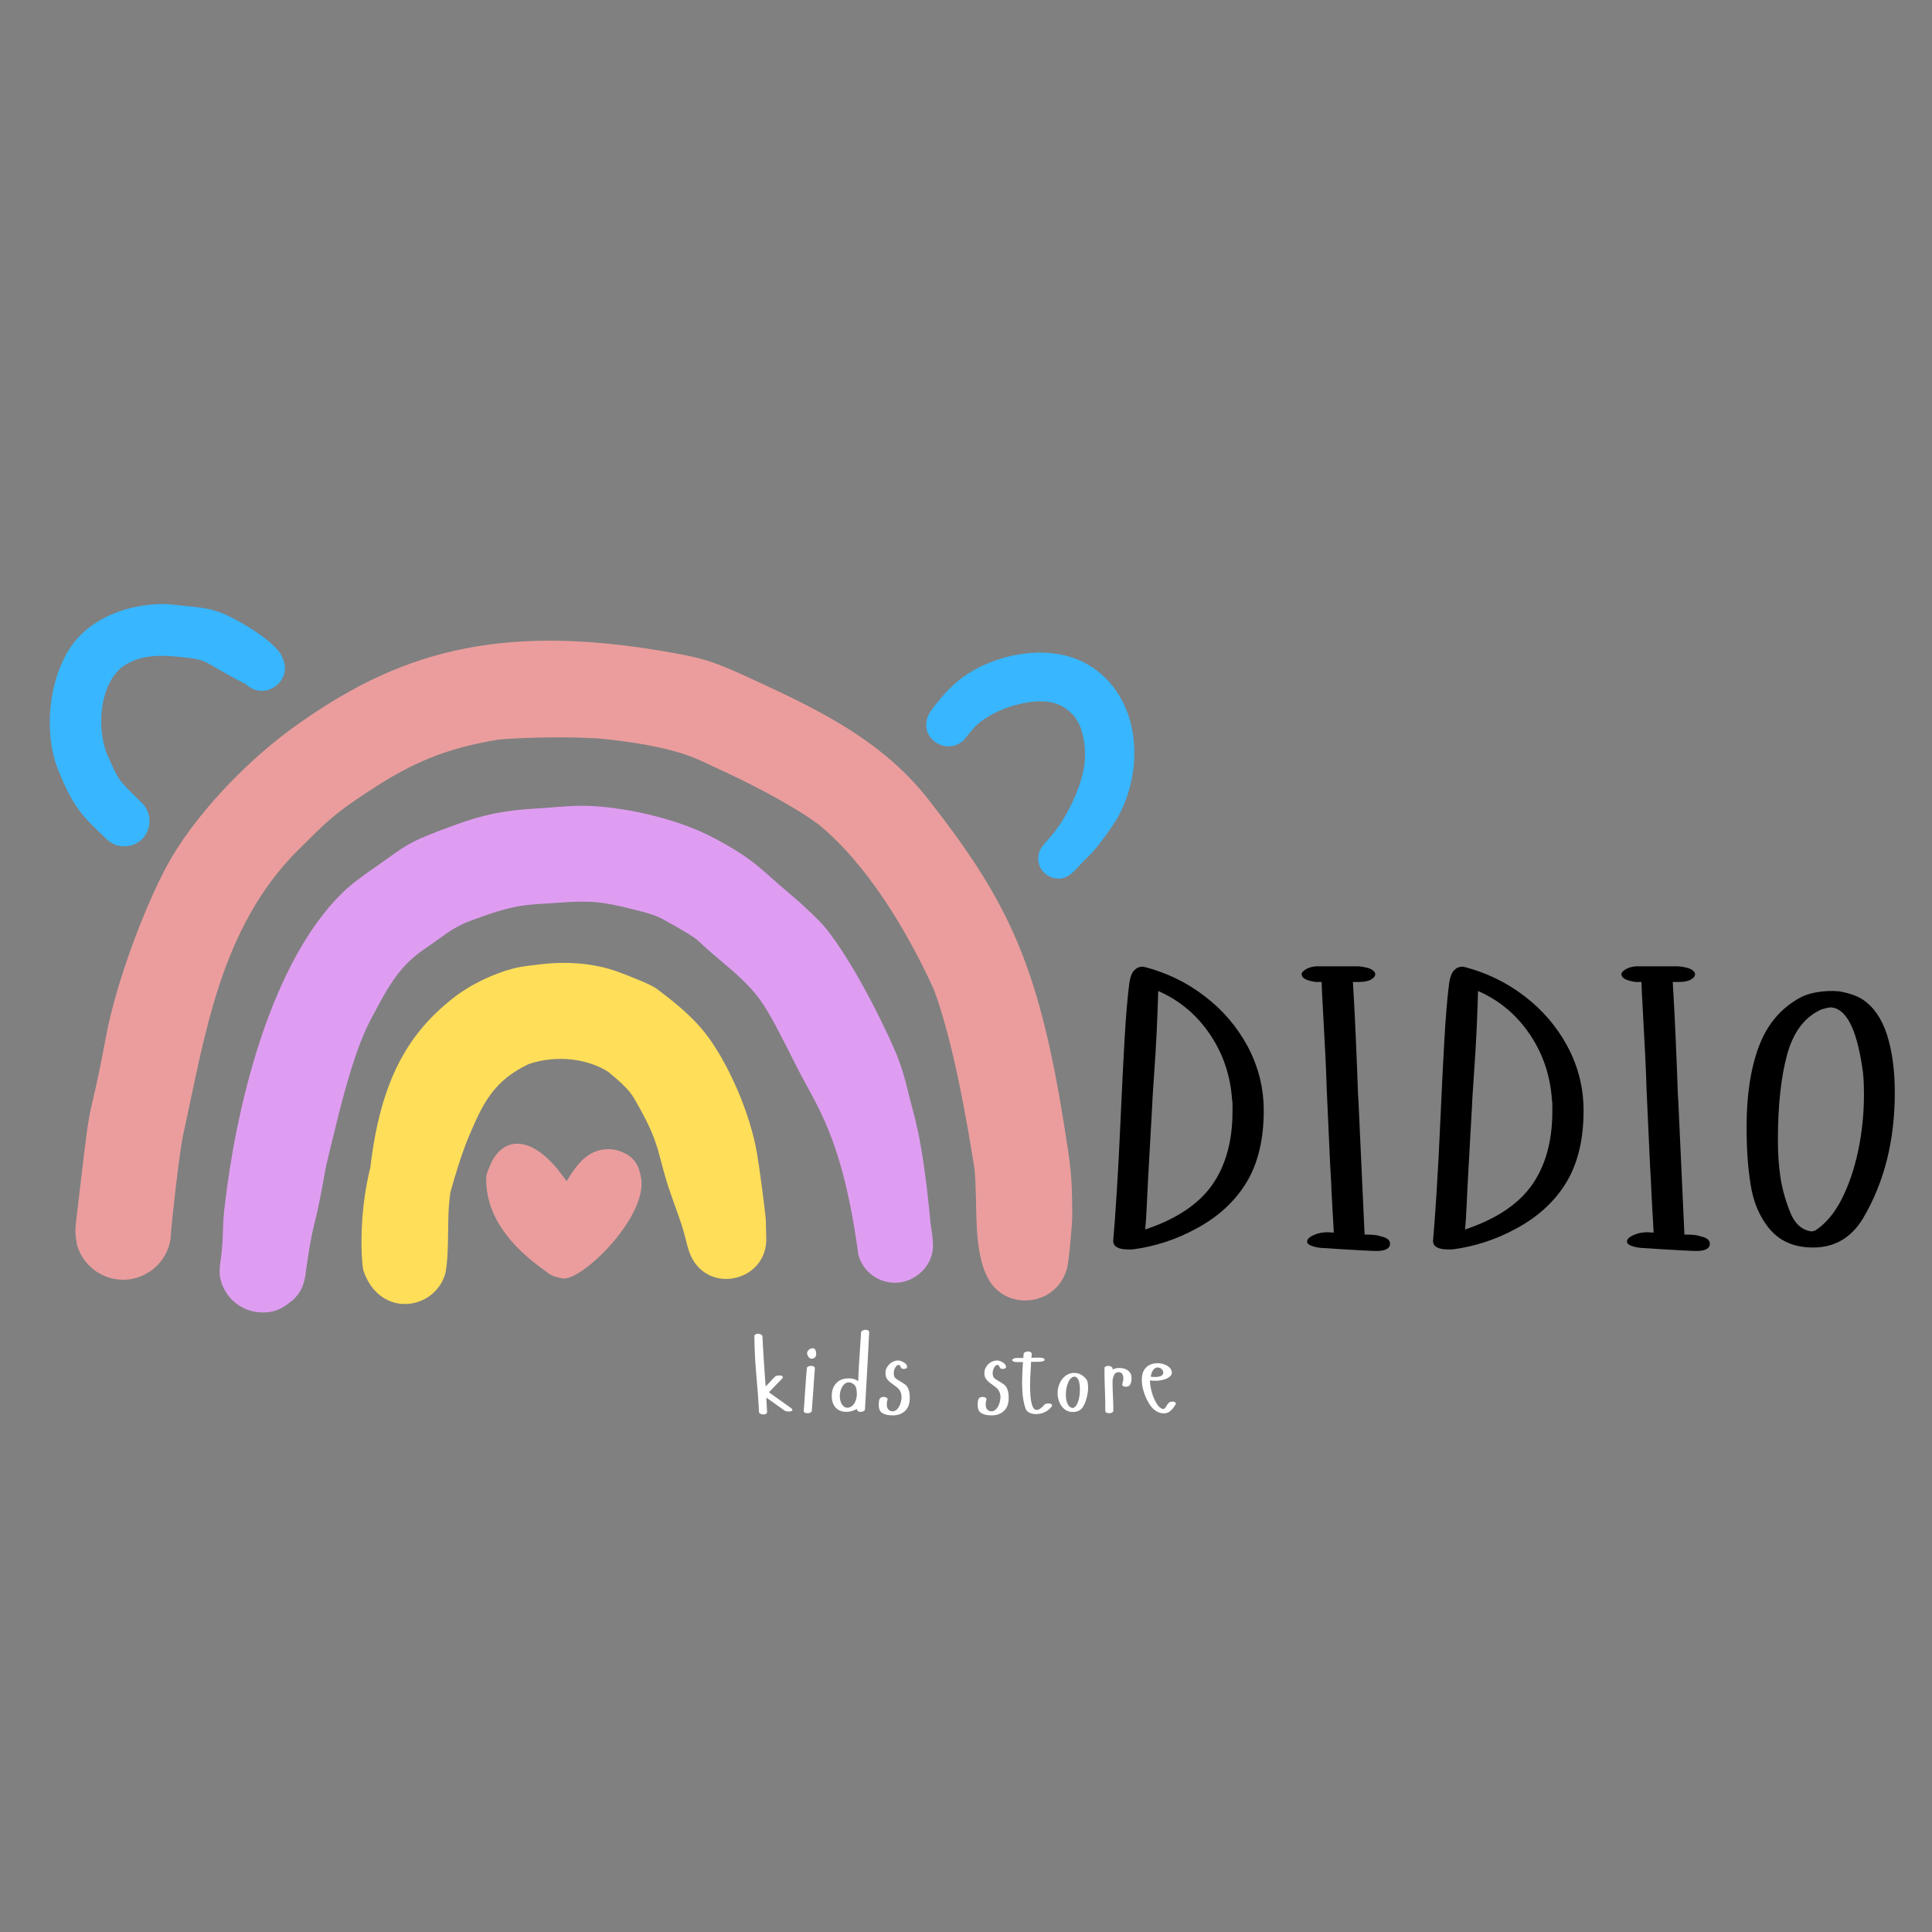 <svg xmlns="http://www.w3.org/2000/svg" xmlns:xlink="http://www.w3.org/1999/xlink" width="500" zoomAndPan="magnify" viewBox="0 0 375 375" height="500" preserveAspectRatio="xMidYMid meet" version="1.0"><rect x="0" y="0" width="375" height="375" fill="#808080" stroke="none"/><defs><g/><clipPath id="9ec1725b02"><path d="M 9 117.109 L 56 117.109 L 56 165 L 9 165 Z M 9 117.109 " clip-rule="nonzero"/></clipPath></defs><path fill="#df9df1" d="M 180.633 237.617 C 179.035 220.27 177.266 216.188 176.465 212.734 C 175.16 207.137 174.191 205.199 174.277 205.324 C 173.055 202.039 166.066 187.055 159.879 179.684 C 159.164 178.844 156.426 176.105 153.059 173.285 C 147.922 168.992 146.531 166.844 138.449 162.594 C 131.082 158.676 120.051 156.402 113.02 156.402 C 109.738 156.402 106.41 156.824 104.434 156.91 C 97.527 157.289 93.656 158.215 88.602 160.023 C 78.328 163.73 79.004 164.066 72.773 168.359 C 67.848 171.77 66.754 172.949 65.152 174.633 C 52.102 188.695 45.828 215.051 43.641 233.867 C 43.09 238.375 43.469 238.836 42.965 243.594 C 42.629 246.078 42.164 247.848 43.723 250.582 C 45.156 253.066 47.891 254.75 50.965 254.75 C 54.039 254.75 55.469 253.402 56.941 252.266 C 59.09 250.121 59.176 248.266 59.469 246.078 C 60.648 237.867 61.07 237.953 62.078 232.816 C 63.891 223.723 62.078 231.133 65.742 216.27 C 69.488 201.41 71.887 198.125 73.234 195.516 C 76.941 188.441 79.383 186.254 83.004 183.77 C 87.043 180.992 87.043 180.695 90.16 179.18 C 100.305 175.223 102.16 175.688 108.348 175.223 C 115.043 174.719 117.145 175.098 122.66 176.445 C 127.418 177.621 127.715 177.875 130.492 179.434 C 136.766 183.012 134.281 181.789 138.953 185.664 C 147.754 193.074 147.836 193.621 154.531 206.84 C 158.406 214.629 163.5 220.48 166.613 243.594 C 167.539 246.879 170.488 248.984 173.73 248.984 C 177.602 248.984 181.18 245.699 181.098 241.613 C 181.055 240.352 180.844 238.879 180.633 237.617 Z M 180.633 237.617 " fill-opacity="1" fill-rule="nonzero"/><path fill="#ffde59" d="M 148.723 240.059 C 148.68 238.922 148.68 237.531 148.637 236.73 C 148.512 234.879 147.25 225.617 147.207 225.66 C 146.195 217.492 141.984 207.723 137.902 201.914 C 135.125 197.914 131.461 194.926 127.547 191.98 C 126.199 190.969 121.691 189.285 120.137 188.695 C 115.043 186.801 109.441 186.547 104.137 187.262 C 102.371 187.473 100.938 187.641 99.633 187.98 C 95.801 188.988 91.297 191.051 87.719 193.914 C 79.297 200.609 73.867 209.578 71.887 226.586 C 69.445 236.352 70.203 245.699 70.582 246.75 C 73.824 255.973 84.434 254.328 86.457 247.129 C 87.34 242.332 86.625 236.605 87.422 231.469 C 88.098 228.859 89.656 223.805 90.875 220.902 C 93.738 214.039 95.844 209.789 102.578 206.547 C 108.43 204.566 114.41 205.703 118.031 208.02 C 122.449 211.641 122.703 212.48 124.137 215.051 C 128.43 222.754 127.547 224.227 130.281 231.973 C 132.43 238.121 132.262 237.277 133.438 241.867 C 135.883 251.887 149.227 249.191 148.723 240.059 Z M 148.723 240.059 " fill-opacity="1" fill-rule="nonzero"/><g clip-path="url(#9ec1725b02)"><path fill="#38b6ff" d="M 54.25 126.598 C 52.312 123.988 47.176 120.914 44.27 119.523 C 41.324 118.133 39.387 117.926 34.883 117.504 C 33.66 117.375 32.441 117.207 31.176 117.25 C 25.746 117.375 20.105 119.102 16.02 122.891 C 9.75 128.703 8.148 141.078 11.094 148.91 C 14.336 157.371 16.777 159.055 20.652 162.844 C 22.547 164.738 25.703 164.738 27.598 162.844 C 29.492 160.949 29.492 157.793 27.598 155.898 C 22.672 151.059 23.18 151.773 20.652 146.09 C 18.758 140.867 19.391 133.082 23.641 129.5 C 27.727 126.555 32.566 127.227 37.281 127.777 C 40.27 128.281 39.598 128.449 46.121 131.984 C 46.672 132.281 47.258 132.531 47.809 132.871 C 51.09 135.941 56.312 132.742 55.133 128.449 C 54.879 127.816 54.668 127.145 54.25 126.598 Z M 54.25 126.598 " fill-opacity="1" fill-rule="nonzero"/></g><path fill="#38b6ff" d="M 211.242 129.039 C 203.117 124.238 191.199 127.398 185.391 132.66 C 183.453 134.387 182.949 135.102 181.012 137.5 C 177.055 142.637 183.539 147.141 187.117 143.605 C 188.969 141.332 189.516 140.449 191.875 139.059 C 193.559 138.09 195.539 136.996 199.957 136.238 C 203.578 135.859 206.105 136.32 208.547 139.059 C 209.43 140.32 209.938 141.121 210.484 144.32 C 210.777 147.309 210.652 149.668 208.801 154.297 C 204.758 163.562 201.516 163.391 201.516 166.633 C 201.516 168.316 202.609 169.875 204.379 170.383 C 207.242 171.18 208.59 168.867 210.566 166.887 C 211.199 166.215 211.703 165.918 212.84 164.488 C 214.02 163.012 216.293 159.941 217.176 158.258 C 222.355 148.488 221.094 134.891 211.242 129.039 Z M 211.242 129.039 " fill-opacity="1" fill-rule="nonzero"/><path fill="#eb9d9d" d="M 206.441 217.746 C 201.516 187.18 195.621 174.844 180.172 155.141 C 171.625 144.238 160.09 138.344 147.629 132.574 C 139.039 128.574 137.059 127.859 130.367 126.68 C 96.18 120.535 76.605 126.977 56.816 141.289 C 47.512 148.027 37.406 158.676 32.273 168.277 C 28.273 175.77 22.672 190.043 20.566 201.242 C 16.988 220.398 17.957 209.617 15.434 231.469 C 14.422 240.016 14.504 238.375 14.926 241.574 C 16.105 245.699 19.809 248.395 23.895 248.395 C 28.902 248.395 33.199 244.352 33.199 239.09 C 33.324 237.406 34.758 223.848 35.598 220.02 C 39.723 201.535 42.586 180.023 58.078 164.781 C 63.383 159.562 64.562 158.047 73.195 152.531 C 81.57 147.184 88.098 144.996 96.727 143.562 C 101.316 143.102 112.473 142.891 117.695 143.48 C 131.715 145.035 135.293 147.352 138.449 148.785 C 144.637 151.562 153.352 155.984 158.785 159.941 C 168.215 167.602 176.043 180.613 181.223 191.98 C 185.055 202 187.961 219.262 189.137 226.836 C 189.855 233.828 188.719 242.668 191.875 248.309 C 195.285 254.414 204.883 253.699 207.074 246.332 C 207.453 245.023 208.125 237.867 208.125 235.805 C 208.082 227.68 207.832 226.5 206.441 217.746 Z M 206.441 217.746 " fill-opacity="1" fill-rule="nonzero"/><path fill="#eb9d9d" d="M 120.809 223.637 C 119.883 223.219 118.957 223.047 117.988 223.047 C 114.285 223.133 112.18 225.699 110.199 228.902 C 109.863 229.449 110.242 229.488 108.77 227.637 C 102.496 219.512 97.105 221.156 95.086 226.332 C 94.832 226.965 94.371 227.723 94.371 228.902 C 94.371 236.395 99.508 242.121 105.402 246.371 C 106.832 247.426 106.918 247.676 109.02 248.098 C 112.391 249.152 125.48 236.605 124.473 228.902 C 124.094 226.289 123.207 224.648 120.809 223.637 Z M 120.809 223.637 " fill-opacity="1" fill-rule="nonzero"/><g fill="#ffffff" fill-opacity="1"><g transform="translate(145.816, 274.349)"><g><path d="M 4.672 -7.203 C 4.859 -7.316 5.133 -7.375 5.5 -7.375 C 5.914 -7.375 6.125 -7.254 6.125 -7.016 C 6.125 -6.941 6.117 -6.898 6.109 -6.891 L 3.422 -4.109 L 7.828 -0.969 C 7.93 -0.863 7.984 -0.77 7.984 -0.688 C 7.984 -0.582 7.922 -0.504 7.797 -0.453 C 7.672 -0.398 7.484 -0.375 7.234 -0.375 C 6.93 -0.375 6.691 -0.426 6.516 -0.531 L 2.922 -3.078 L 3.078 -0.219 C 2.992 0.062 2.754 0.203 2.359 0.203 C 2.18 0.203 2.016 0.164 1.859 0.094 C 1.703 0.031 1.586 -0.051 1.516 -0.156 C 1.461 -1.094 1.406 -2.031 1.344 -2.969 C 1.289 -3.906 1.219 -4.832 1.125 -5.75 C 1.031 -6.938 0.945 -7.969 0.875 -8.844 C 0.801 -9.727 0.75 -10.508 0.719 -11.188 C 0.688 -11.875 0.66 -12.52 0.641 -13.125 C 0.617 -13.738 0.609 -14.363 0.609 -15 C 0.609 -15.145 0.676 -15.258 0.812 -15.344 C 0.957 -15.426 1.129 -15.469 1.328 -15.469 C 1.523 -15.469 1.703 -15.426 1.859 -15.344 C 2.016 -15.27 2.117 -15.172 2.172 -15.047 C 2.223 -13.848 2.301 -12.457 2.406 -10.875 L 2.625 -7.562 L 2.797 -5.234 L 3.5 -5.969 C 4 -6.531 4.391 -6.941 4.672 -7.203 Z M 4.672 -7.203 "/></g></g></g><g fill="#ffffff" fill-opacity="1"><g transform="translate(155.049, 274.349)"><g><path d="M 1.609 -11.703 C 1.609 -11.93 1.719 -12.145 1.938 -12.344 C 2.164 -12.551 2.422 -12.656 2.703 -12.656 C 2.93 -12.656 3.098 -12.551 3.203 -12.344 C 3.316 -12.133 3.375 -11.859 3.375 -11.516 C 3.375 -11.234 3.285 -11.016 3.109 -10.859 C 2.93 -10.703 2.707 -10.625 2.438 -10.625 C 2.238 -10.625 2.051 -10.742 1.875 -10.984 C 1.695 -11.234 1.609 -11.473 1.609 -11.703 Z M 1.562 -8.875 C 1.625 -8.988 1.734 -9.078 1.891 -9.141 C 2.055 -9.203 2.223 -9.234 2.391 -9.234 C 2.785 -9.234 3.031 -9.098 3.125 -8.828 C 3.07 -8.141 3.02 -7.445 2.969 -6.75 C 2.914 -6.051 2.867 -5.352 2.828 -4.656 L 2.516 -0.453 C 2.422 -0.18 2.133 -0.047 1.656 -0.047 C 1.445 -0.047 1.273 -0.082 1.141 -0.156 C 1.016 -0.238 0.953 -0.359 0.953 -0.516 C 1.004 -1.172 1.051 -1.797 1.094 -2.391 C 1.145 -2.992 1.18 -3.562 1.203 -4.094 L 1.344 -6.078 C 1.352 -6.203 1.363 -6.316 1.375 -6.422 C 1.383 -6.535 1.391 -6.633 1.391 -6.719 C 1.398 -6.863 1.41 -7.02 1.422 -7.188 C 1.43 -7.352 1.445 -7.52 1.469 -7.688 C 1.477 -7.875 1.492 -8.066 1.516 -8.266 C 1.535 -8.461 1.551 -8.664 1.562 -8.875 Z M 1.562 -8.875 "/></g></g></g><g fill="#ffffff" fill-opacity="1"><g transform="translate(160.427, 274.349)"><g><path d="M 8.016 -10.641 L 7.5 -1.422 L 7.453 -0.672 C 7.391 -0.566 7.281 -0.477 7.125 -0.406 C 6.969 -0.344 6.801 -0.312 6.625 -0.312 C 6.238 -0.312 5.992 -0.453 5.891 -0.734 L 5.922 -0.906 C 5.273 -0.508 4.582 -0.312 3.844 -0.312 C 2.977 -0.312 2.289 -0.582 1.781 -1.125 C 1.27 -1.664 1.016 -2.43 1.016 -3.422 C 1.016 -4.422 1.301 -5.234 1.875 -5.859 C 2.457 -6.492 3.285 -6.812 4.359 -6.812 C 5.066 -6.812 5.664 -6.629 6.156 -6.266 C 6.176 -7.578 6.332 -10.297 6.625 -14.422 L 6.719 -15.828 C 6.781 -15.941 6.891 -16.035 7.047 -16.109 C 7.203 -16.191 7.379 -16.234 7.578 -16.234 C 7.773 -16.234 7.941 -16.191 8.078 -16.109 C 8.211 -16.023 8.281 -15.91 8.281 -15.766 Z M 5.797 -4.75 C 5.734 -5.133 5.555 -5.441 5.266 -5.672 C 4.973 -5.91 4.648 -6.031 4.297 -6.031 C 3.973 -6.031 3.68 -5.898 3.422 -5.641 C 3.16 -5.391 2.953 -5.055 2.797 -4.641 C 2.648 -4.234 2.578 -3.797 2.578 -3.328 C 2.578 -2.742 2.711 -2.227 2.984 -1.781 C 3.266 -1.332 3.613 -1.109 4.031 -1.109 C 4.406 -1.109 4.727 -1.234 5 -1.484 C 5.281 -1.734 5.5 -2.066 5.656 -2.484 C 5.812 -2.91 5.891 -3.367 5.891 -3.859 C 5.891 -4.004 5.879 -4.148 5.859 -4.297 C 5.836 -4.453 5.816 -4.602 5.797 -4.75 Z M 5.797 -4.75 "/></g></g></g><g fill="#ffffff" fill-opacity="1"><g transform="translate(170.213, 274.349)"><g><path d="M 4.141 -10.281 C 4.336 -10.281 4.57 -10.223 4.844 -10.109 C 5.125 -9.992 5.363 -9.844 5.562 -9.656 C 5.758 -9.457 5.859 -9.242 5.859 -9.016 C 5.859 -8.898 5.797 -8.805 5.672 -8.734 C 5.547 -8.672 5.383 -8.641 5.188 -8.641 C 5.008 -8.641 4.879 -8.672 4.797 -8.734 C 4.723 -8.805 4.645 -8.926 4.562 -9.094 C 4.477 -9.312 4.367 -9.422 4.234 -9.422 C 4.055 -9.422 3.891 -9.336 3.734 -9.172 C 3.586 -9.004 3.473 -8.797 3.391 -8.547 C 3.305 -8.305 3.266 -8.066 3.266 -7.828 C 3.266 -7.453 3.332 -7.172 3.469 -6.984 C 3.602 -6.805 3.891 -6.594 4.328 -6.344 C 4.516 -6.238 4.613 -6.18 4.625 -6.172 C 4.645 -6.172 4.695 -6.141 4.781 -6.078 C 4.895 -6.004 5.02 -5.922 5.156 -5.828 C 5.289 -5.742 5.359 -5.703 5.359 -5.703 C 6.035 -5.254 6.375 -4.363 6.375 -3.031 C 6.375 -1.895 6.062 -1.039 5.438 -0.469 C 4.82 0.094 4.035 0.375 3.078 0.375 C 2.203 0.375 1.531 0.227 1.062 -0.062 C 0.594 -0.352 0.359 -0.852 0.359 -1.562 L 0.359 -1.781 C 0.359 -2.281 0.422 -2.641 0.547 -2.859 C 0.672 -3.086 0.938 -3.203 1.344 -3.203 C 1.738 -3.203 1.984 -3.066 2.078 -2.797 C 1.961 -2.379 1.906 -2.039 1.906 -1.781 C 1.906 -1.352 2.004 -1.02 2.203 -0.781 C 2.398 -0.539 2.688 -0.422 3.062 -0.422 L 3.219 -0.422 C 3.551 -0.492 3.836 -0.688 4.078 -1 C 4.316 -1.32 4.5 -1.703 4.625 -2.141 C 4.676 -2.336 4.711 -2.52 4.734 -2.688 C 4.766 -2.863 4.781 -3.016 4.781 -3.141 C 4.781 -3.867 4.531 -4.473 4.031 -4.953 C 3.906 -5.055 3.77 -5.16 3.625 -5.266 C 3.477 -5.379 3.332 -5.488 3.188 -5.594 C 2.613 -5.988 2.211 -6.344 1.984 -6.656 C 1.766 -6.969 1.656 -7.375 1.656 -7.875 C 1.656 -8.289 1.773 -8.688 2.016 -9.062 C 2.254 -9.445 2.57 -9.75 2.969 -9.969 C 3.332 -10.176 3.723 -10.281 4.141 -10.281 Z M 4.141 -10.281 "/></g></g></g><g fill="#ffffff" fill-opacity="1"><g transform="translate(178.379, 274.349)"><g/></g></g><g fill="#ffffff" fill-opacity="1"><g transform="translate(189.411, 274.349)"><g><path d="M 4.141 -10.281 C 4.336 -10.281 4.57 -10.223 4.844 -10.109 C 5.125 -9.992 5.363 -9.844 5.562 -9.656 C 5.758 -9.457 5.859 -9.242 5.859 -9.016 C 5.859 -8.898 5.797 -8.805 5.672 -8.734 C 5.547 -8.672 5.383 -8.641 5.188 -8.641 C 5.008 -8.641 4.879 -8.672 4.797 -8.734 C 4.723 -8.805 4.645 -8.926 4.562 -9.094 C 4.477 -9.312 4.367 -9.422 4.234 -9.422 C 4.055 -9.422 3.891 -9.336 3.734 -9.172 C 3.586 -9.004 3.473 -8.797 3.391 -8.547 C 3.305 -8.305 3.266 -8.066 3.266 -7.828 C 3.266 -7.453 3.332 -7.172 3.469 -6.984 C 3.602 -6.805 3.891 -6.594 4.328 -6.344 C 4.516 -6.238 4.613 -6.18 4.625 -6.172 C 4.645 -6.172 4.695 -6.141 4.781 -6.078 C 4.895 -6.004 5.02 -5.922 5.156 -5.828 C 5.289 -5.742 5.359 -5.703 5.359 -5.703 C 6.035 -5.254 6.375 -4.363 6.375 -3.031 C 6.375 -1.895 6.062 -1.039 5.438 -0.469 C 4.82 0.094 4.035 0.375 3.078 0.375 C 2.203 0.375 1.531 0.227 1.062 -0.062 C 0.594 -0.352 0.359 -0.852 0.359 -1.562 L 0.359 -1.781 C 0.359 -2.281 0.422 -2.641 0.547 -2.859 C 0.672 -3.086 0.938 -3.203 1.344 -3.203 C 1.738 -3.203 1.984 -3.066 2.078 -2.797 C 1.961 -2.379 1.906 -2.039 1.906 -1.781 C 1.906 -1.352 2.004 -1.02 2.203 -0.781 C 2.398 -0.539 2.688 -0.422 3.062 -0.422 L 3.219 -0.422 C 3.551 -0.492 3.836 -0.688 4.078 -1 C 4.316 -1.32 4.5 -1.703 4.625 -2.141 C 4.676 -2.336 4.711 -2.52 4.734 -2.688 C 4.766 -2.863 4.781 -3.016 4.781 -3.141 C 4.781 -3.867 4.531 -4.473 4.031 -4.953 C 3.906 -5.055 3.77 -5.16 3.625 -5.266 C 3.477 -5.379 3.332 -5.488 3.188 -5.594 C 2.613 -5.988 2.211 -6.344 1.984 -6.656 C 1.766 -6.969 1.656 -7.375 1.656 -7.875 C 1.656 -8.289 1.773 -8.688 2.016 -9.062 C 2.254 -9.445 2.57 -9.75 2.969 -9.969 C 3.332 -10.176 3.723 -10.281 4.141 -10.281 Z M 4.141 -10.281 "/></g></g></g><g fill="#ffffff" fill-opacity="1"><g transform="translate(197.576, 274.349)"><g><path d="M -0.391 -9.969 C -0.867 -10.031 -1.109 -10.16 -1.109 -10.359 C -1.109 -10.441 -1.039 -10.523 -0.906 -10.609 C -0.789 -10.68 -0.617 -10.734 -0.391 -10.766 L 1.047 -10.766 L 1.125 -11.672 C 1.188 -11.773 1.297 -11.859 1.453 -11.922 C 1.617 -11.992 1.785 -12.031 1.953 -12.031 C 2.348 -12.031 2.594 -11.891 2.688 -11.609 L 2.625 -10.797 C 2.758 -10.816 2.969 -10.828 3.25 -10.828 C 3.531 -10.828 3.898 -10.828 4.359 -10.828 C 4.629 -10.828 4.832 -10.785 4.969 -10.703 C 5.113 -10.617 5.188 -10.523 5.188 -10.422 C 5.188 -10.266 5.023 -10.156 4.703 -10.094 C 4.555 -10.062 4.367 -10.039 4.141 -10.031 C 3.922 -10.02 3.664 -10.016 3.375 -10.016 L 2.547 -10.016 L 2.516 -9.094 C 2.461 -8.25 2.422 -7.523 2.391 -6.922 C 2.367 -6.316 2.359 -5.82 2.359 -5.438 C 2.359 -2.27 2.781 -0.688 3.625 -0.688 C 3.82 -0.688 3.992 -0.727 4.141 -0.812 C 4.297 -0.906 4.523 -1.082 4.828 -1.344 L 5.141 -1.703 C 5.297 -1.859 5.562 -1.938 5.938 -1.938 C 6.395 -1.938 6.625 -1.805 6.625 -1.547 C 6.625 -1.473 6.617 -1.43 6.609 -1.422 C 6.266 -0.93 5.816 -0.551 5.266 -0.281 C 4.723 -0.008 4.148 0.125 3.547 0.125 C 3.055 0.125 2.629 0.039 2.266 -0.125 C 1.898 -0.289 1.645 -0.551 1.5 -0.906 C 1.039 -2.176 0.812 -3.859 0.812 -5.953 C 0.812 -7.109 0.867 -8.445 0.984 -9.969 Z M -0.391 -9.969 "/></g></g></g><g fill="#ffffff" fill-opacity="1"><g transform="translate(204.635, 274.349)"><g><path d="M 0.641 -3.891 C 0.641 -4.617 0.785 -5.289 1.078 -5.906 C 1.367 -6.52 1.758 -7.004 2.25 -7.359 C 2.75 -7.703 3.281 -7.875 3.844 -7.875 C 4.688 -7.875 5.43 -7.52 6.078 -6.812 C 6.273 -6.613 6.406 -6.363 6.469 -6.062 C 6.531 -5.77 6.562 -5.383 6.562 -4.906 C 6.562 -4.406 6.492 -3.875 6.359 -3.312 C 6.234 -2.75 6.062 -2.238 5.844 -1.781 C 5.625 -1.32 5.383 -0.984 5.125 -0.766 C 4.75 -0.441 4.238 -0.281 3.594 -0.281 C 2.988 -0.281 2.461 -0.453 2.016 -0.797 C 1.566 -1.148 1.223 -1.617 0.984 -2.203 C 0.754 -2.754 0.641 -3.316 0.641 -3.891 Z M 4.969 -4.703 C 4.969 -5.516 4.867 -6.125 4.672 -6.531 C 4.461 -6.938 4.203 -7.141 3.891 -7.141 C 3.617 -7.141 3.359 -6.992 3.109 -6.703 C 2.867 -6.41 2.672 -6.004 2.516 -5.484 C 2.336 -4.984 2.25 -4.367 2.25 -3.641 C 2.25 -2.91 2.367 -2.297 2.609 -1.797 C 2.859 -1.305 3.211 -1.062 3.672 -1.062 C 3.941 -1.164 4.172 -1.383 4.359 -1.719 C 4.555 -2.062 4.707 -2.477 4.812 -2.969 C 4.914 -3.469 4.969 -3.984 4.969 -4.516 Z M 4.969 -4.703 "/></g></g></g><g fill="#ffffff" fill-opacity="1"><g transform="translate(213.037, 274.349)"><g><path d="M 5 -6.844 C 5 -7.188 4.922 -7.469 4.766 -7.688 C 4.617 -7.906 4.395 -8.016 4.094 -8.016 C 3.727 -8.016 3.461 -7.883 3.297 -7.625 C 3.129 -7.363 3 -6.957 2.906 -6.406 C 2.906 -5.914 2.91 -5.422 2.922 -4.922 C 2.941 -4.43 2.961 -3.926 2.984 -3.406 C 3.016 -2.906 3.035 -2.41 3.047 -1.922 C 3.055 -1.43 3.062 -0.941 3.062 -0.453 C 2.969 -0.18 2.688 -0.047 2.219 -0.047 C 2.008 -0.047 1.836 -0.082 1.703 -0.156 C 1.566 -0.238 1.5 -0.359 1.5 -0.516 C 1.5 -1.16 1.492 -1.828 1.484 -2.516 C 1.473 -3.203 1.453 -3.914 1.422 -4.656 C 1.398 -5.383 1.379 -6.094 1.359 -6.781 C 1.348 -7.469 1.344 -8.129 1.344 -8.766 C 1.344 -8.91 1.41 -9.023 1.547 -9.109 C 1.691 -9.191 1.863 -9.234 2.062 -9.234 C 2.258 -9.234 2.438 -9.191 2.594 -9.109 C 2.75 -9.035 2.852 -8.941 2.906 -8.828 L 2.906 -8.531 C 3.301 -8.727 3.738 -8.828 4.219 -8.828 C 4.957 -8.828 5.535 -8.648 5.953 -8.297 C 6.379 -7.953 6.594 -7.484 6.594 -6.891 C 6.594 -6.348 6.508 -5.926 6.344 -5.625 C 6.188 -5.332 5.906 -5.188 5.5 -5.188 C 5.289 -5.188 5.117 -5.223 4.984 -5.297 C 4.848 -5.379 4.781 -5.5 4.781 -5.656 C 4.926 -6.113 5 -6.508 5 -6.844 Z M 5 -6.844 "/></g></g></g><g fill="#ffffff" fill-opacity="1"><g transform="translate(221.203, 274.349)"><g><path d="M 6.25 -7.906 C 6.25 -7.582 6.078 -7.297 5.734 -7.047 C 5.398 -6.805 4.977 -6.629 4.469 -6.516 C 4.207 -6.453 3.969 -6.406 3.75 -6.375 C 3.539 -6.352 3.359 -6.344 3.203 -6.344 C 2.797 -6.344 2.395 -6.363 2 -6.406 C 2 -6 2.051 -5.523 2.156 -4.984 C 2.258 -4.453 2.406 -3.922 2.594 -3.391 C 2.789 -2.867 3.016 -2.398 3.266 -1.984 C 3.648 -1.316 4.094 -0.938 4.594 -0.844 C 4.844 -0.906 5.051 -1.117 5.219 -1.484 C 5.395 -1.773 5.562 -1.984 5.719 -2.109 C 5.875 -2.234 6.082 -2.297 6.344 -2.297 C 6.789 -2.297 7.016 -2.164 7.016 -1.906 C 7.016 -1.832 7.008 -1.789 7 -1.781 C 6.645 -1.188 6.289 -0.742 5.938 -0.453 C 5.594 -0.16 5.172 -0.016 4.672 -0.016 C 4.266 -0.016 3.852 -0.117 3.438 -0.328 C 3.031 -0.547 2.68 -0.816 2.391 -1.141 C 2.023 -1.586 1.691 -2.113 1.391 -2.719 C 1.098 -3.32 0.863 -3.953 0.688 -4.609 C 0.508 -5.266 0.422 -5.883 0.422 -6.469 C 0.422 -7.469 0.648 -8.234 1.109 -8.766 C 1.566 -9.305 2.191 -9.625 2.984 -9.719 L 3.484 -9.75 C 3.973 -9.75 4.426 -9.664 4.844 -9.5 C 5.27 -9.332 5.613 -9.113 5.875 -8.844 C 6.125 -8.551 6.25 -8.238 6.25 -7.906 Z M 2.516 -8.25 C 2.359 -8 2.238 -7.629 2.156 -7.141 C 2.344 -7.098 2.641 -7.078 3.047 -7.078 C 3.504 -7.078 3.875 -7.145 4.156 -7.281 C 4.445 -7.414 4.594 -7.633 4.594 -7.938 C 4.551 -8.25 4.426 -8.488 4.219 -8.656 C 4.02 -8.832 3.77 -8.922 3.469 -8.922 C 3.082 -8.922 2.766 -8.695 2.516 -8.25 Z M 2.516 -8.25 "/></g></g></g><g fill="#000000" fill-opacity="1"><g transform="translate(213.415, 241.908)"><g><path d="M 8.578 -54.266 C 12.93 -53.16 16.863 -51.266 20.375 -48.578 C 23.895 -45.898 26.691 -42.633 28.766 -38.781 C 30.836 -34.883 31.875 -30.738 31.875 -26.344 C 31.875 -20.719 30.75 -16.055 28.5 -12.359 C 26.25 -8.672 23 -5.691 18.75 -3.422 C 14.852 -1.297 10.727 0.047 6.375 0.609 L 5.609 0.609 C 3.641 0.609 2.656 0.051 2.656 -1.062 C 2.852 -3.238 3.078 -6.301 3.328 -10.25 C 3.586 -14.195 3.844 -19.031 4.094 -24.75 C 4.352 -30.613 4.609 -35.734 4.859 -40.109 C 5.109 -44.492 5.41 -48.102 5.766 -50.938 C 5.922 -52.145 6.223 -53 6.672 -53.5 C 7.129 -54.008 7.664 -54.266 8.281 -54.266 Z M 25.734 -28.391 C 25.43 -33.098 24 -37.348 21.438 -41.141 C 18.883 -44.93 15.535 -47.738 11.391 -49.562 C 11.336 -47.488 11.25 -45.047 11.125 -42.234 C 11 -39.43 10.805 -36.234 10.547 -32.641 C 10.453 -31.223 10.379 -30.117 10.328 -29.328 C 10.273 -28.547 10.25 -28.031 10.25 -27.781 L 9.641 -16.922 C 9.441 -13.379 9.289 -10.469 9.188 -8.188 C 9.082 -5.914 8.977 -4.273 8.875 -3.266 C 14.895 -5.285 19.223 -8.164 21.859 -11.906 C 24.492 -15.656 25.812 -20.414 25.812 -26.188 C 25.812 -26.738 25.812 -27.203 25.812 -27.578 C 25.812 -27.961 25.785 -28.234 25.734 -28.391 Z M 25.734 -28.391 "/></g></g></g><g fill="#000000" fill-opacity="1"><g transform="translate(251.741, 241.908)"><g><path d="M 4.484 0.297 C 2.805 0.047 1.969 -0.352 1.969 -0.906 C 1.969 -1.363 2.375 -1.781 3.188 -2.156 C 4 -2.539 4.938 -2.734 6 -2.734 L 7.141 -2.656 C 7.086 -3.969 7.02 -5.219 6.938 -6.406 C 6.863 -7.602 6.801 -8.758 6.75 -9.875 C 6.707 -10.938 6.66 -11.945 6.609 -12.906 C 6.555 -13.863 6.504 -14.773 6.453 -15.641 L 6.297 -19.047 L 5.766 -30.672 C 5.711 -33.348 5.41 -39.57 4.859 -49.344 L 4.781 -51.312 L 3.641 -51.312 C 1.816 -51.562 0.906 -52.066 0.906 -52.828 C 0.906 -53.129 1.16 -53.43 1.672 -53.734 C 2.129 -54.047 2.785 -54.25 3.641 -54.344 L 12 -54.344 C 12.551 -54.289 13.031 -54.211 13.438 -54.109 C 13.844 -54.016 14.145 -53.914 14.344 -53.812 C 14.906 -53.508 15.188 -53.18 15.188 -52.828 C 15.188 -52.422 14.906 -52.066 14.344 -51.766 C 13.844 -51.461 13.062 -51.312 12 -51.312 L 10.859 -51.312 C 11.109 -47.164 11.305 -43.297 11.453 -39.703 C 11.609 -36.109 11.738 -32.766 11.844 -29.672 C 11.895 -28.961 11.93 -28.367 11.953 -27.891 C 11.984 -27.41 12 -27.047 12 -26.797 L 13.125 -2.281 C 14.75 -2.281 15.738 -2.176 16.094 -1.969 C 17.406 -1.719 18.062 -1.238 18.062 -0.531 C 18.062 0.426 17.176 0.906 15.406 0.906 C 14.906 0.906 13.742 0.852 11.922 0.75 C 10.098 0.656 7.617 0.504 4.484 0.297 Z M 4.484 0.297 "/></g></g></g><g fill="#000000" fill-opacity="1"><g transform="translate(275.495, 241.908)"><g><path d="M 8.578 -54.266 C 12.93 -53.16 16.863 -51.266 20.375 -48.578 C 23.895 -45.898 26.691 -42.633 28.766 -38.781 C 30.836 -34.883 31.875 -30.738 31.875 -26.344 C 31.875 -20.719 30.75 -16.055 28.5 -12.359 C 26.25 -8.672 23 -5.691 18.75 -3.422 C 14.852 -1.297 10.727 0.047 6.375 0.609 L 5.609 0.609 C 3.641 0.609 2.656 0.051 2.656 -1.062 C 2.852 -3.238 3.078 -6.301 3.328 -10.25 C 3.586 -14.195 3.844 -19.031 4.094 -24.75 C 4.352 -30.613 4.609 -35.734 4.859 -40.109 C 5.109 -44.492 5.41 -48.102 5.766 -50.938 C 5.922 -52.145 6.223 -53 6.672 -53.5 C 7.129 -54.008 7.664 -54.266 8.281 -54.266 Z M 25.734 -28.391 C 25.43 -33.098 24 -37.348 21.438 -41.141 C 18.883 -44.93 15.535 -47.738 11.391 -49.562 C 11.336 -47.488 11.25 -45.047 11.125 -42.234 C 11 -39.43 10.805 -36.234 10.547 -32.641 C 10.453 -31.223 10.379 -30.117 10.328 -29.328 C 10.273 -28.547 10.25 -28.031 10.25 -27.781 L 9.641 -16.922 C 9.441 -13.379 9.289 -10.469 9.188 -8.188 C 9.082 -5.914 8.977 -4.273 8.875 -3.266 C 14.895 -5.285 19.223 -8.164 21.859 -11.906 C 24.492 -15.656 25.812 -20.414 25.812 -26.188 C 25.812 -26.738 25.812 -27.203 25.812 -27.578 C 25.812 -27.961 25.785 -28.234 25.734 -28.391 Z M 25.734 -28.391 "/></g></g></g><g fill="#000000" fill-opacity="1"><g transform="translate(313.82, 241.908)"><g><path d="M 4.484 0.297 C 2.805 0.047 1.969 -0.352 1.969 -0.906 C 1.969 -1.363 2.375 -1.781 3.188 -2.156 C 4 -2.539 4.938 -2.734 6 -2.734 L 7.141 -2.656 C 7.086 -3.969 7.02 -5.219 6.938 -6.406 C 6.863 -7.602 6.801 -8.758 6.75 -9.875 C 6.707 -10.938 6.66 -11.945 6.609 -12.906 C 6.555 -13.863 6.504 -14.773 6.453 -15.641 L 6.297 -19.047 L 5.766 -30.672 C 5.711 -33.348 5.41 -39.57 4.859 -49.344 L 4.781 -51.312 L 3.641 -51.312 C 1.816 -51.562 0.906 -52.066 0.906 -52.828 C 0.906 -53.129 1.16 -53.43 1.672 -53.734 C 2.129 -54.047 2.785 -54.25 3.641 -54.344 L 12 -54.344 C 12.551 -54.289 13.031 -54.211 13.438 -54.109 C 13.844 -54.016 14.145 -53.914 14.344 -53.812 C 14.906 -53.508 15.188 -53.18 15.188 -52.828 C 15.188 -52.422 14.906 -52.066 14.344 -51.766 C 13.844 -51.461 13.062 -51.312 12 -51.312 L 10.859 -51.312 C 11.109 -47.164 11.305 -43.297 11.453 -39.703 C 11.609 -36.109 11.738 -32.766 11.844 -29.672 C 11.895 -28.961 11.93 -28.367 11.953 -27.891 C 11.984 -27.41 12 -27.047 12 -26.797 L 13.125 -2.281 C 14.75 -2.281 15.738 -2.176 16.094 -1.969 C 17.406 -1.719 18.062 -1.238 18.062 -0.531 C 18.062 0.426 17.176 0.906 15.406 0.906 C 14.906 0.906 13.742 0.852 11.922 0.75 C 10.098 0.656 7.617 0.504 4.484 0.297 Z M 4.484 0.297 "/></g></g></g><g fill="#000000" fill-opacity="1"><g transform="translate(337.575, 241.908)"><g><path d="M 19.438 -49.484 C 21.406 -49.129 22.922 -48.598 23.984 -47.891 C 26.109 -46.473 27.676 -44.195 28.688 -41.062 C 29.695 -37.926 30.203 -34.18 30.203 -29.828 C 30.203 -20.516 28.156 -12.395 24.062 -5.469 C 21.781 -1.664 18.539 0.234 14.344 0.234 C 10.801 0.234 8.031 -0.914 6.031 -3.219 C 4.031 -5.531 2.754 -8.477 2.203 -12.062 C 1.953 -13.633 1.758 -15.344 1.625 -17.188 C 1.5 -19.039 1.438 -21.055 1.438 -23.234 C 1.438 -29.398 2.242 -34.617 3.859 -38.891 C 5.484 -43.172 8.195 -46.328 12 -48.359 C 13.613 -49.16 15.688 -49.562 18.219 -49.562 Z M 23.906 -34.609 C 22.75 -42.453 20.648 -46.375 17.609 -46.375 C 17.453 -46.375 16.922 -46.25 16.016 -46 C 12.773 -44.582 10.547 -41.68 9.328 -37.297 C 8.117 -32.922 7.516 -27.367 7.516 -20.641 C 7.516 -18.109 7.664 -15.781 7.969 -13.656 C 8.27 -11.531 8.852 -9.332 9.719 -7.062 C 10.625 -4.531 12.066 -3.141 14.047 -2.891 L 14.719 -3.031 C 16.75 -4.352 18.457 -6.363 19.844 -9.062 C 21.238 -11.77 22.316 -14.906 23.078 -18.469 C 23.836 -22.039 24.219 -25.703 24.219 -29.453 C 24.219 -30.566 24.191 -31.551 24.141 -32.406 C 24.086 -33.27 24.008 -34.004 23.906 -34.609 Z M 23.906 -34.609 "/></g></g></g></svg>